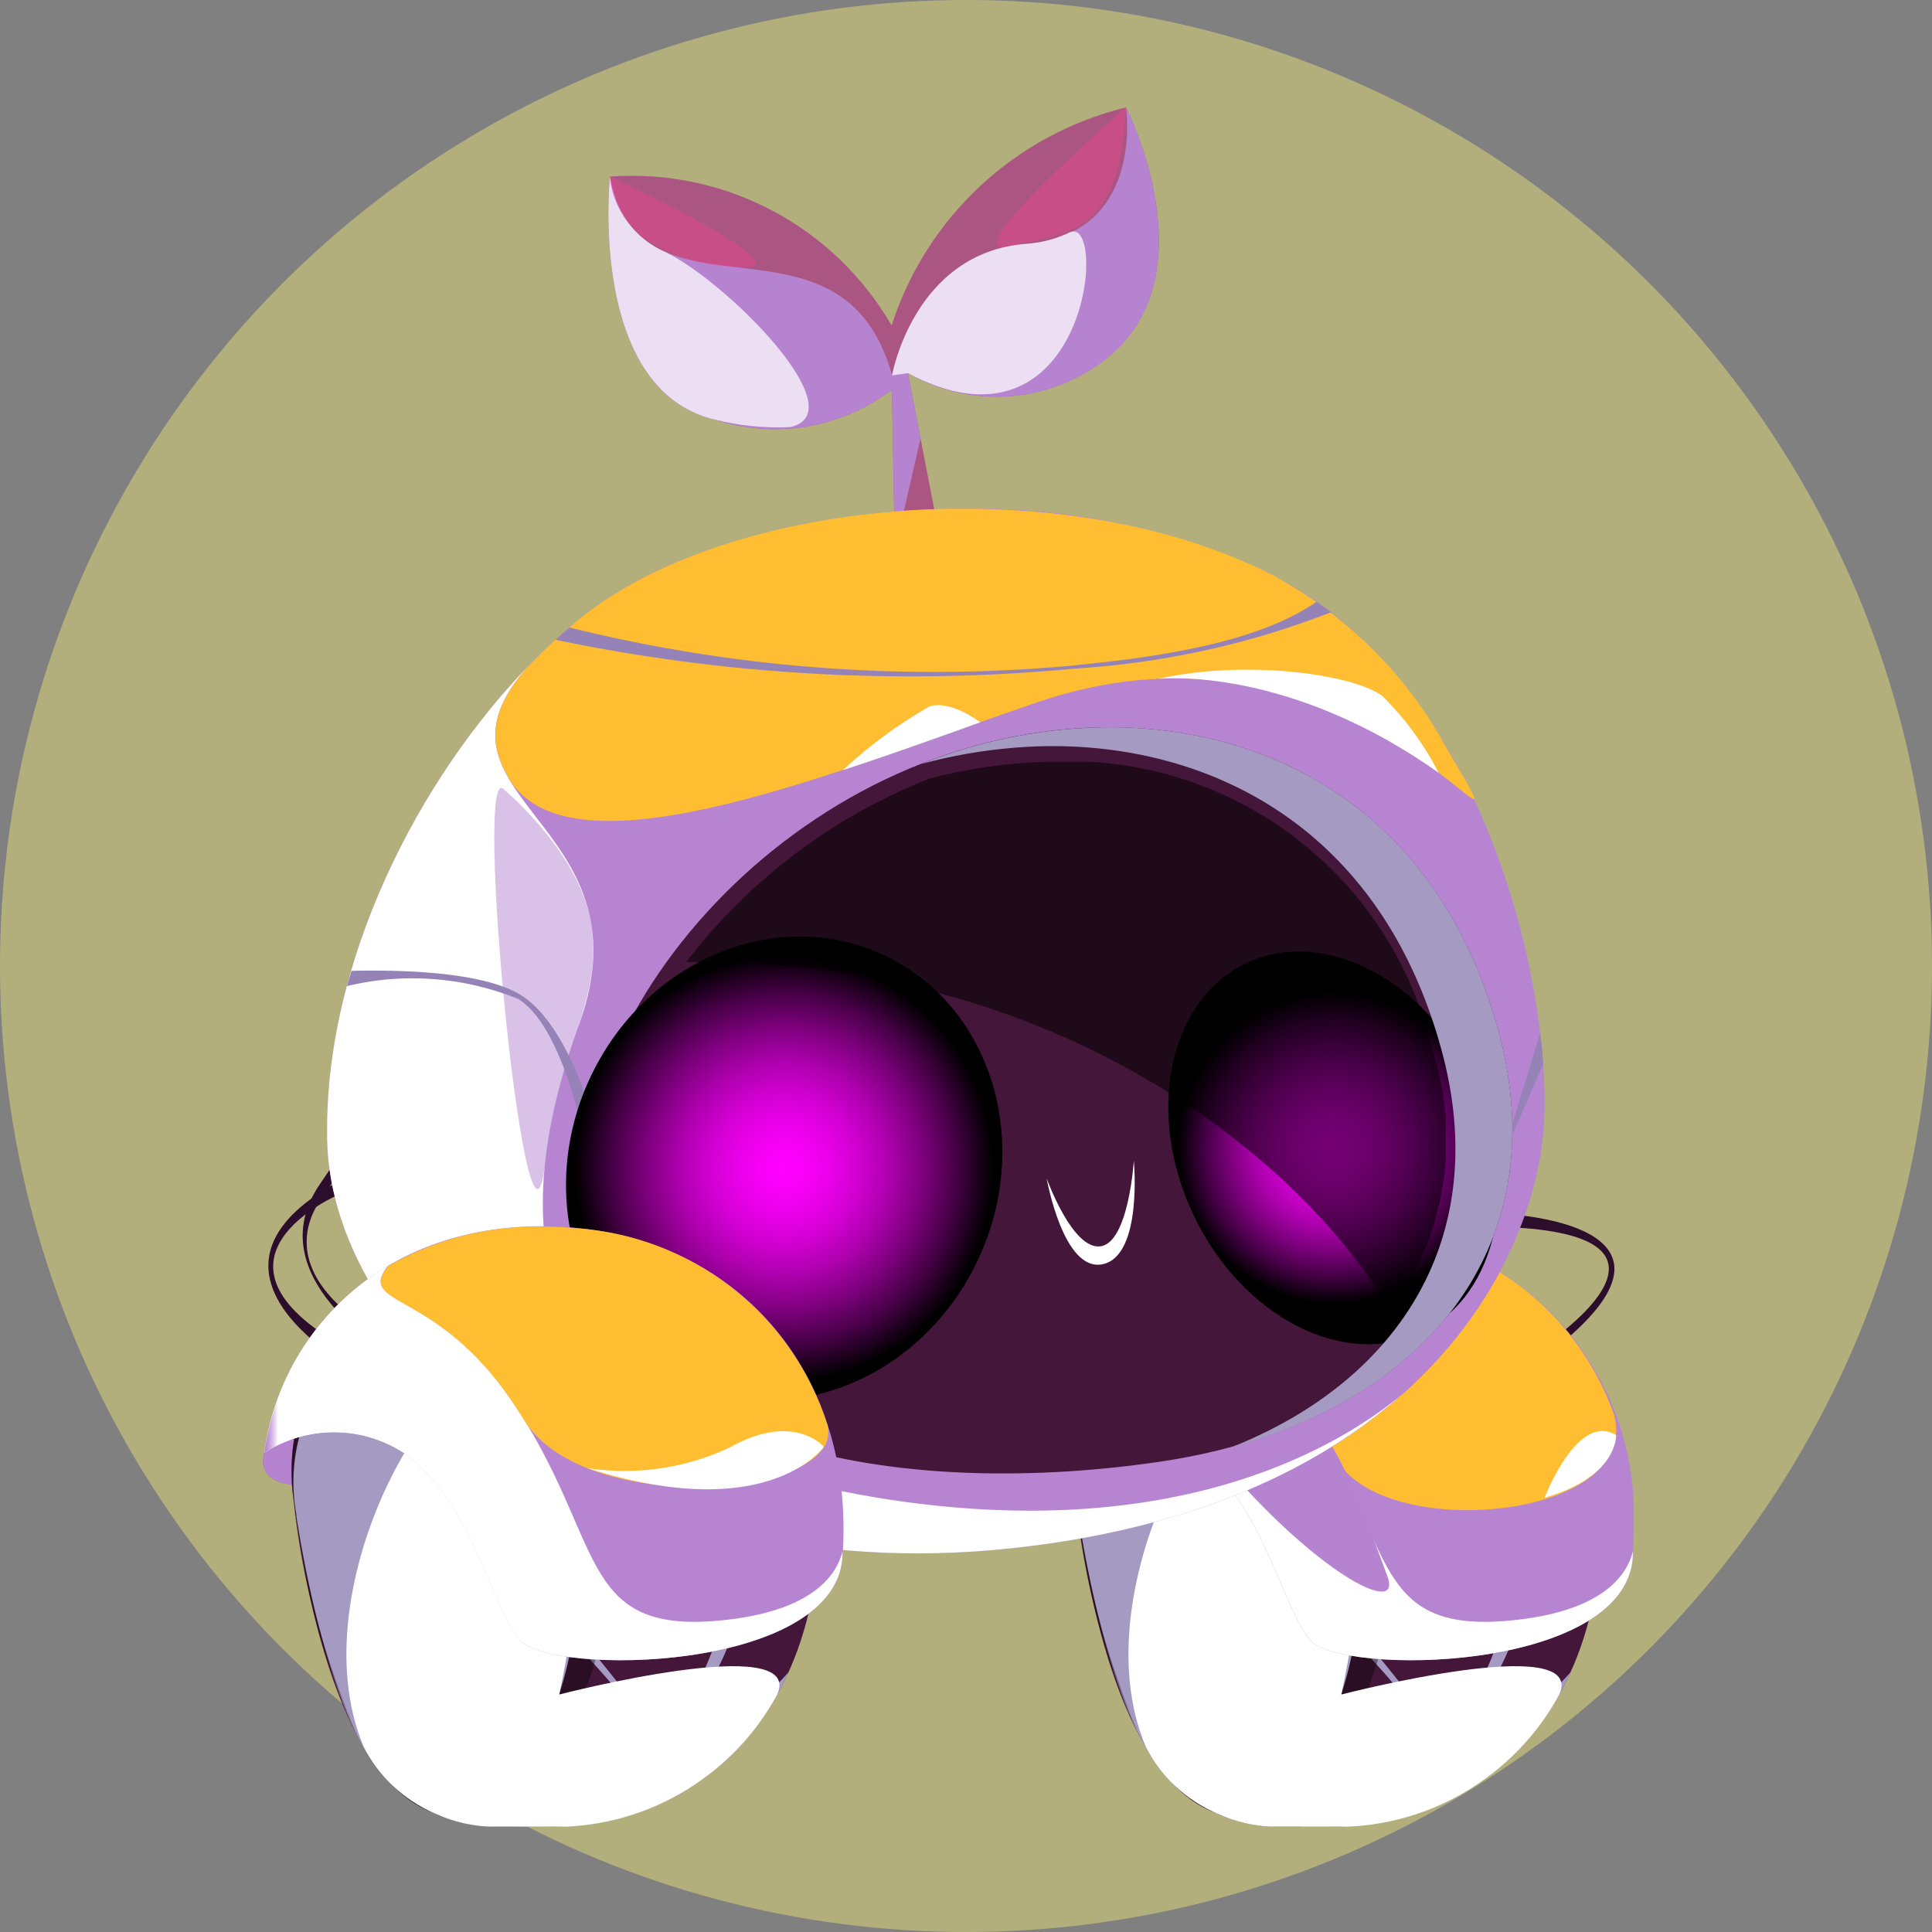 <svg xmlns="http://www.w3.org/2000/svg" xmlns:xlink="http://www.w3.org/1999/xlink" width="55" height="55" viewBox="0 0 55 55">
  <rect x="0" y="0" width="55" height="55" fill="#808080" stroke="none"/>
  <defs>
    <clipPath id="clip-path">
      <rect id="Rectangle_20318" data-name="Rectangle 20318" width="39.021" height="48.943" fill="none"/>
    </clipPath>
    <clipPath id="clip-path-2">
      <rect id="Rectangle_20262" data-name="Rectangle 20262" width="39.022" height="48.943" fill="none"/>
    </clipPath>
    <clipPath id="clip-path-3">
      <rect id="Rectangle_20256" data-name="Rectangle 20256" width="14.89" height="16.002" fill="none"/>
    </clipPath>
    <clipPath id="clip-path-4">
      <rect id="Rectangle_20257" data-name="Rectangle 20257" width="6.081" height="10.918" fill="none"/>
    </clipPath>
    <clipPath id="clip-path-5">
      <rect id="Rectangle_20259" data-name="Rectangle 20259" width="14.713" height="15.685" fill="none"/>
    </clipPath>
    <clipPath id="clip-path-6">
      <path id="Path_130561" data-name="Path 130561" d="M54.256,80.551a4.586,4.586,0,0,1,.49-.86,6.712,6.712,0,0,1,2.423-2.018,2.454,2.454,0,0,1,.705-.1,9.883,9.883,0,0,1,6.108-.243c3.921,1.084,4.744,4.192,4.505,5.466-.327,1.744-3.931,1.56-6.978-1.948-.126-.145-.249-.281-.371-.412a16.1,16.1,0,0,1,1.536,6.105c.067,3.34-3.062,6.358-4.551,6.088a1.685,1.685,0,0,1-.245-.114,3.209,3.209,0,0,1-1.309-.92,2.065,2.065,0,0,0,.567.418c3.173,1.5,5.213-3.093,4.826-8.017a8.041,8.041,0,0,0-1.484-4.228,8.119,8.119,0,0,0-1.708-1.276,3.229,3.229,0,0,0-3.023.739,4.968,4.968,0,0,0-1.389,1.663,5.077,5.077,0,0,0-.417,3.143A24.542,24.542,0,0,0,55.63,90.2a21.294,21.294,0,0,1-1.77-6.635,5.713,5.713,0,0,1,.4-3.014" transform="translate(-53.811 -76.962)" fill="none"/>
    </clipPath>
    <linearGradient id="linear-gradient" x1="-1.534" y1="0.964" x2="-1.506" y2="0.964" gradientUnits="objectBoundingBox">
      <stop offset="0"/>
      <stop offset="0.2"/>
      <stop offset="0.279" stop-color="#2e101f"/>
      <stop offset="0.403" stop-color="#71294b"/>
      <stop offset="0.506" stop-color="#a23a6c"/>
      <stop offset="0.585" stop-color="#c04580"/>
      <stop offset="0.629" stop-color="#cc4a88"/>
      <stop offset="0.692" stop-color="#af3f74"/>
      <stop offset="0.828" stop-color="#642443"/>
      <stop offset="1"/>
    </linearGradient>
    <clipPath id="clip-path-7">
      <rect id="Rectangle_20261" data-name="Rectangle 20261" width="12.329" height="12.959" fill="none"/>
    </clipPath>
    <clipPath id="clip-path-8">
      <path id="Path_130562" data-name="Path 130562" d="M62.148,84.047c1.835,1.2,2.484,3.746,1.358,9.059,0,0,7-1.813,6.206,0a7.2,7.2,0,0,1-6.554,3.766h-1.47a4.1,4.1,0,0,1-1.735-.384,4.062,4.062,0,0,1-2.021-1.909C56.013,90,60.269,82.822,62.148,84.047" transform="translate(-57.446 -83.908)" fill="none"/>
    </clipPath>
    <linearGradient id="linear-gradient-2" x1="-1.009" y1="0.849" x2="-0.988" y2="0.849" gradientUnits="objectBoundingBox">
      <stop offset="0" stop-color="#a59ac2"/>
      <stop offset="0.992" stop-color="#fff"/>
      <stop offset="1" stop-color="#fff"/>
    </linearGradient>
    <clipPath id="clip-path-9">
      <path id="Path_130564" data-name="Path 130564" d="M52.538,80.735a3.645,3.645,0,0,1,3.99.01c1.934,1.4,2.432,4.247,3.271,5.3s8.951.942,9.2-2.323q.03-.39.031-.771v-.107a8.2,8.2,0,0,0-7.7-8.517q-.465-.039-.912-.039c-4.357,0-7.327,2.751-7.883,6.444" transform="translate(-52.538 -74.291)" fill="none"/>
    </clipPath>
    <linearGradient id="linear-gradient-3" x1="-0.985" y1="1.014" x2="-0.965" y2="1.014" gradientUnits="objectBoundingBox">
      <stop offset="0" stop-color="#ffe9bd"/>
      <stop offset="0.008" stop-color="#ffe9bd"/>
      <stop offset="1" stop-color="#b684d1"/>
    </linearGradient>
    <clipPath id="clip-path-11">
      <rect id="Rectangle_20265" data-name="Rectangle 20265" width="16.466" height="11.222" fill="none"/>
    </clipPath>
    <clipPath id="clip-path-12">
      <path id="Path_130565" data-name="Path 130565" d="M52.538,82.238a3.644,3.644,0,0,1,3.99.01c1.935,1.4,2.432,4.246,3.271,5.3s8.951.942,9.2-2.323c0-.066,0-.128.006-.193-.174.71-.889,1.735-3.51,1.98-4.106.383-3.23-2.363-5.934-6.3-2.177-3.167-4.4-2.633-3.5-3.8a7.335,7.335,0,0,0-3.522,5.315" transform="translate(-52.538 -76.923)" fill="none"/>
    </clipPath>
    <linearGradient id="linear-gradient-4" x1="-1.046" y1="1.008" x2="-1.024" y2="1.008" gradientUnits="objectBoundingBox">
      <stop offset="0" stop-color="#b683d1"/>
      <stop offset="0.153" stop-color="#b988d2"/>
      <stop offset="0.341" stop-color="#c197d8"/>
      <stop offset="0.546" stop-color="#d0b0e1"/>
      <stop offset="0.765" stop-color="#e5d2ee"/>
      <stop offset="0.992" stop-color="#fff"/>
      <stop offset="1" stop-color="#fff"/>
    </linearGradient>
    <clipPath id="clip-path-13">
      <rect id="Rectangle_20267" data-name="Rectangle 20267" width="8.138" height="6.778" fill="none"/>
    </clipPath>
    <clipPath id="clip-path-14">
      <path id="Path_130566" data-name="Path 130566" d="M78.942,81.411a7.92,7.92,0,0,0-3.267-4.094,12.856,12.856,0,0,1-3.215,3.851l-.021.018c-.151.122-.3.243-.464.363l-.027.02c-.16.119-.324.237-.493.353-.2.138-.4.264-.6.389.059.108.115.215.169.32,1.326,2.4,8.67,1.746,7.914-1.219" transform="translate(-70.859 -77.317)" fill="none"/>
    </clipPath>
    <linearGradient id="linear-gradient-5" x1="-3.438" y1="2.043" x2="-3.389" y2="2.043" gradientUnits="objectBoundingBox">
      <stop offset="0"/>
      <stop offset="0.01" stop-color="#020100"/>
      <stop offset="0.507" stop-color="#88651a"/>
      <stop offset="0.847" stop-color="#dda42b"/>
      <stop offset="1" stop-color="#ffbd32"/>
    </linearGradient>
    <clipPath id="clip-path-15">
      <rect id="Rectangle_20269" data-name="Rectangle 20269" width="4.039" height="5.343" fill="none"/>
    </clipPath>
    <clipPath id="clip-path-16">
      <path id="Path_130567" data-name="Path 130567" d="M65.335,88.525c2.39,2.571,4.406,3.536,3.983,2.434s-1.5-4.453-2.685-4.854-1.3,2.42-1.3,2.42" transform="translate(-65.335 -86.066)" fill="none"/>
    </clipPath>
    <linearGradient id="linear-gradient-6" x1="-6.359" y1="1.948" x2="-6.262" y2="1.948" gradientUnits="objectBoundingBox">
      <stop offset="0" stop-color="#fff"/>
      <stop offset="0.008" stop-color="#fff"/>
      <stop offset="0.235" stop-color="#e5d2ee"/>
      <stop offset="0.454" stop-color="#d0b0e1"/>
      <stop offset="0.659" stop-color="#c197d8"/>
      <stop offset="0.847" stop-color="#b988d2"/>
      <stop offset="1" stop-color="#b683d1"/>
    </linearGradient>
    <clipPath id="clip-path-17">
      <rect id="Rectangle_20270" data-name="Rectangle 20270" width="3.296" height="2.445" fill="none"/>
    </clipPath>
    <clipPath id="clip-path-18">
      <path id="Path_130570" data-name="Path 130570" d="M37.659,0a9.337,9.337,0,0,0-6.673,6.208A8.537,8.537,0,0,0,22.968,1.97s-.642,6.055,2.979,6.918a5.509,5.509,0,0,0,5.047-.851l.085,4.57,1.461.591-1.09-5.633A5.059,5.059,0,0,0,37.2,7.07C40.043,4.662,37.659,0,37.659,0Z" transform="translate(-22.924)" fill="none"/>
    </clipPath>
    <linearGradient id="linear-gradient-7" x1="-0.665" y1="2.687" x2="-0.637" y2="2.687" gradientUnits="objectBoundingBox">
      <stop offset="0" stop-color="#995682"/>
      <stop offset="0.18" stop-color="#995682"/>
      <stop offset="0.429" stop-color="#a55682"/>
      <stop offset="0.662" stop-color="#ab5682"/>
      <stop offset="1" stop-color="#ab5682"/>
    </linearGradient>
    <clipPath id="clip-path-20">
      <rect id="Rectangle_20274" data-name="Rectangle 20274" width="15.672" height="12.606" fill="none"/>
    </clipPath>
    <clipPath id="clip-path-21">
      <path id="Path_130571" data-name="Path 130571" d="M25.947,8.888c-3.622-.863-2.98-6.918-2.98-6.918C23.844,6.5,29.571,2.5,31,7.628c0,0,.617-3.493,3.812-3.743C38.21,3.62,37.658,0,37.658,0s2.385,4.662-.454,7.07a5.059,5.059,0,0,1-5.754.495l.359,1.854-.729,3.187-.085-4.57a5.509,5.509,0,0,1-5.047.851" transform="translate(-22.923)" fill="none"/>
    </clipPath>
    <linearGradient id="linear-gradient-8" x1="-0.711" y1="2.712" x2="-0.682" y2="2.712" gradientUnits="objectBoundingBox">
      <stop offset="0" stop-color="#fff"/>
      <stop offset="0.18" stop-color="#fff"/>
      <stop offset="0.348" stop-color="#e5d2ee"/>
      <stop offset="0.51" stop-color="#d0b0e1"/>
      <stop offset="0.663" stop-color="#c197d8"/>
      <stop offset="0.802" stop-color="#b988d2"/>
      <stop offset="0.916" stop-color="#b683d1"/>
      <stop offset="1" stop-color="#b683d1"/>
    </linearGradient>
    <clipPath id="clip-path-22">
      <rect id="Rectangle_20276" data-name="Rectangle 20276" width="5.7" height="7.141" fill="none"/>
    </clipPath>
    <clipPath id="clip-path-23">
      <path id="Path_130572" data-name="Path 130572" d="M25.947,11.512c-3.622-.863-2.98-6.918-2.98-6.918a2.647,2.647,0,0,0,1.6,2.158c1.78.885,5.422,4.564,3.526,4.974a7.509,7.509,0,0,1-2.144-.214" transform="translate(-22.923 -4.594)" fill="none"/>
    </clipPath>
    <linearGradient id="linear-gradient-9" x1="-1.101" y1="5.557" x2="-1.048" y2="5.557" gradientUnits="objectBoundingBox">
      <stop offset="0" stop-color="#b683d1"/>
      <stop offset="0.084" stop-color="#b683d1"/>
      <stop offset="0.224" stop-color="#b988d2"/>
      <stop offset="0.396" stop-color="#c197d8"/>
      <stop offset="0.584" stop-color="#d0b0e1"/>
      <stop offset="0.785" stop-color="#e5d2ee"/>
      <stop offset="0.992" stop-color="#fff"/>
      <stop offset="1" stop-color="#fff"/>
    </linearGradient>
    <clipPath id="clip-path-24">
      <rect id="Rectangle_20278" data-name="Rectangle 20278" width="5.533" height="4.638" fill="none"/>
    </clipPath>
    <clipPath id="clip-path-25">
      <path id="Path_130573" data-name="Path 130573" d="M45.557,8.588a3.406,3.406,0,0,0,1.271-.339c.984-.362.561,5.455-3.361,4.521l-.039-.011c-.09-.022-.184-.051-.277-.081-.051-.016-.1-.033-.148-.049a5.713,5.713,0,0,1-.8-.361l-.455.063s.617-3.493,3.812-3.743" transform="translate(-41.745 -8.232)" fill="none"/>
    </clipPath>
    <linearGradient id="linear-gradient-10" x1="-2.67" y1="6.782" x2="-2.605" y2="6.782" xlink:href="#linear-gradient-9"/>
    <clipPath id="clip-path-26">
      <rect id="Rectangle_20279" data-name="Rectangle 20279" width="4.153" height="2.594" fill="none"/>
    </clipPath>
    <clipPath id="clip-path-27">
      <rect id="Rectangle_20280" data-name="Rectangle 20280" width="3.682" height="3.977" fill="none"/>
    </clipPath>
    <clipPath id="clip-path-28">
      <path id="Path_130576" data-name="Path 130576" d="M11.51,29.72C7.844,32.626,4.137,38.7,4.254,44.611s7.93,12.866,19.482,11.625,15-8.231,15.165-12.227S37.149,31.636,31.236,28.57a19.631,19.631,0,0,0-8.862-1.926c-4.207,0-8.364,1.094-10.865,3.076" transform="translate(-4.252 -26.644)" fill="none"/>
    </clipPath>
    <linearGradient id="linear-gradient-11" x1="0.088" y1="0.975" x2="0.097" y2="0.975" xlink:href="#linear-gradient-3"/>
    <clipPath id="clip-path-30">
      <rect id="Rectangle_20284" data-name="Rectangle 20284" width="30.613" height="25.294" fill="none"/>
    </clipPath>
    <clipPath id="clip-path-31">
      <path id="Path_130577" data-name="Path 130577" d="M23.736,62.154c5.214-.56,8.773-2.292,11.128-4.391-1.612,1.352-6.175,4.266-14.534,3.017-10.736-1.6-11.008-7.733-8.9-13.552,2.1-5.794-4.857-6.44-1.418-10.223-3.111,3.2-5.86,8.42-5.759,13.524.118,5.913,7.93,12.866,19.482,11.625" transform="translate(-4.252 -37.005)" fill="none"/>
    </clipPath>
    <linearGradient id="linear-gradient-12" x1="0.077" y1="0.992" x2="0.088" y2="0.992" xlink:href="#linear-gradient-4"/>
    <clipPath id="clip-path-32">
      <rect id="Rectangle_20286" data-name="Rectangle 20286" width="0.055" height="0.06" fill="none"/>
    </clipPath>
    <clipPath id="clip-path-33">
      <path id="Path_130578" data-name="Path 130578" d="M15.956,38.825c-.018.021-.036.039-.054.06.018-.021.036-.039.054-.06" transform="translate(-15.902 -38.825)" fill="none"/>
    </clipPath>
    <linearGradient id="linear-gradient-13" x1="-125.214" y1="534.05" x2="-117.34" y2="534.05" gradientUnits="objectBoundingBox">
      <stop offset="0"/>
      <stop offset="0.055" stop-color="#080601"/>
      <stop offset="0.142" stop-color="#1f1706"/>
      <stop offset="0.25" stop-color="#45330d"/>
      <stop offset="0.376" stop-color="#795a17"/>
      <stop offset="0.514" stop-color="#bb8b24"/>
      <stop offset="0.641" stop-color="#ffbd32"/>
      <stop offset="1" stop-color="#ffbd32"/>
    </linearGradient>
    <clipPath id="clip-path-34">
      <rect id="Rectangle_20288" data-name="Rectangle 20288" width="0.739" height="0.912" fill="none"/>
    </clipPath>
    <clipPath id="clip-path-35">
      <path id="Path_130579" data-name="Path 130579" d="M14.18,39.878q.362-.473.738-.912-.376.437-.739.91h0" transform="translate(-14.179 -38.966)" fill="none"/>
    </clipPath>
    <linearGradient id="linear-gradient-14" x1="-8.229" y1="35.353" x2="-7.649" y2="35.353" xlink:href="#linear-gradient-13"/>
    <clipPath id="clip-path-36">
      <rect id="Rectangle_20290" data-name="Rectangle 20290" width="27.864" height="8.888" fill="none"/>
    </clipPath>
    <clipPath id="clip-path-37">
      <path id="Path_130580" data-name="Path 130580" d="M42.286,33.081a12.227,12.227,0,0,0-4.67-4.511C31.7,25.5,22.262,26.252,17.889,29.72a15.453,15.453,0,0,0-1.5,1.373c-1.268,1.4-1.115,2.366-.527,3.325,1.919,2.844,9.6-.439,15.022-2.276,9.581-3.243,14.7,6.685,11.4.939" transform="translate(-15.42 -26.644)" fill="none"/>
    </clipPath>
    <linearGradient id="linear-gradient-15" x1="-0.207" y1="2.9" x2="-0.193" y2="2.9" xlink:href="#linear-gradient-13"/>
    <clipPath id="clip-path-38">
      <rect id="Rectangle_20292" data-name="Rectangle 20292" width="0.704" height="0.773" fill="none"/>
    </clipPath>
    <clipPath id="clip-path-39">
      <path id="Path_130581" data-name="Path 130581" d="M16.029,37.8c.232-.268.466-.528.7-.773-.237.246-.472.5-.7.773" transform="translate(-16.029 -37.023)" fill="none"/>
    </clipPath>
    <linearGradient id="linear-gradient-16" x1="-9.768" y1="42.788" x2="-9.158" y2="42.788" xlink:href="#linear-gradient-13"/>
    <clipPath id="clip-path-40">
      <rect id="Rectangle_20294" data-name="Rectangle 20294" width="2.817" height="11.421" fill="none"/>
    </clipPath>
    <clipPath id="clip-path-41">
      <path id="Path_130582" data-name="Path 130582" d="M15.64,45.233c-.932-1.095.62,14.549,1.14,10.778s1.572-4.654,1.356-6.767-2.5-4.011-2.5-4.011" transform="translate(-15.348 -45.178)" fill="none"/>
    </clipPath>
    <linearGradient id="linear-gradient-17" x1="-1.631" y1="1.957" x2="-1.513" y2="1.957" gradientUnits="objectBoundingBox">
      <stop offset="0" stop-color="#fff"/>
      <stop offset="0.008" stop-color="#fff"/>
      <stop offset="0.197" stop-color="#f4ecf8"/>
      <stop offset="0.577" stop-color="#d8bee6"/>
      <stop offset="1" stop-color="#b683d1"/>
    </linearGradient>
    <clipPath id="clip-path-42">
      <rect id="Rectangle_20295" data-name="Rectangle 20295" width="22.081" height="2.123" fill="none"/>
    </clipPath>
    <clipPath id="clip-path-43">
      <rect id="Rectangle_20296" data-name="Rectangle 20296" width="34.054" height="5.267" fill="none"/>
    </clipPath>
    <clipPath id="clip-path-44">
      <rect id="Rectangle_20297" data-name="Rectangle 20297" width="12.421" height="13.205" fill="none"/>
    </clipPath>
    <clipPath id="clip-path-45">
      <path id="Path_130592" data-name="Path 130592" d="M21.013,58.635c-1.78,3.244-.847,7.223,2.085,8.885s6.751.381,8.531-2.864.847-7.223-2.084-8.886-6.751-.38-8.531,2.864" transform="translate(-20.11 -55.043)" fill="none"/>
    </clipPath>
    <radialGradient id="radial-gradient" cx="0.5" cy="0.5" r="0.223" gradientUnits="objectBoundingBox">
      <stop offset="0" stop-color="#f0f"/>
      <stop offset="0.098" stop-color="#f900f9"/>
      <stop offset="0.222" stop-color="#e900e9"/>
      <stop offset="0.36" stop-color="#d000d0"/>
      <stop offset="0.508" stop-color="#ac00ac"/>
      <stop offset="0.663" stop-color="#7d007d"/>
      <stop offset="0.826" stop-color="#450045"/>
      <stop offset="0.99" stop-color="#040004"/>
      <stop offset="1"/>
    </radialGradient>
    <clipPath id="clip-path-46">
      <rect id="Rectangle_20298" data-name="Rectangle 20298" width="9.403" height="11.179" fill="none"/>
    </clipPath>
    <clipPath id="clip-path-47">
      <path id="Path_130594" data-name="Path 130594" d="M60.7,63.3c1.279,2.944,4.148,4.582,6.407,3.657s3.053-4.061,1.774-7.005-4.147-4.582-6.406-3.658S59.419,60.356,60.7,63.3" transform="translate(-60.087 -56.037)" fill="none"/>
    </clipPath>
    <radialGradient id="radial-gradient-2" cx="0.5" cy="0.5" r="0.221" xlink:href="#radial-gradient"/>
    <clipPath id="clip-path-48">
      <rect id="Rectangle_20299" data-name="Rectangle 20299" width="16.836" height="20.487" fill="none"/>
    </clipPath>
    <clipPath id="clip-path-49">
      <rect id="Rectangle_20300" data-name="Rectangle 20300" width="21.622" height="15.618" fill="none"/>
    </clipPath>
    <clipPath id="clip-path-50">
      <path id="Path_130597" data-name="Path 130597" d="M48.141,59.059a8.225,8.225,0,0,0,1.193-7.408,10.624,10.624,0,0,0-10.977-8.207A14.328,14.328,0,0,0,35,43.926a16.2,16.2,0,0,0-6.911,5.217c11.333-.088,17.944,6.281,20.05,9.916" transform="translate(-28.091 -43.442)" fill="none"/>
    </clipPath>
    <linearGradient id="linear-gradient-18" x1="-0.111" y1="1.097" x2="-0.099" y2="1.097" gradientUnits="objectBoundingBox">
      <stop offset="0" stop-color="#ce6fd8"/>
      <stop offset="0.288" stop-color="#8b4a91"/>
      <stop offset="0.633" stop-color="#402243"/>
      <stop offset="0.879" stop-color="#110912"/>
      <stop offset="1"/>
    </linearGradient>
    <clipPath id="clip-path-51">
      <rect id="Rectangle_20302" data-name="Rectangle 20302" width="5.777" height="3.921" fill="none"/>
    </clipPath>
    <clipPath id="clip-path-52">
      <path id="Path_130598" data-name="Path 130598" d="M6.932,73.11c-.657-4.489,2.52-4.106,5.147-1.15s-5.147,1.15-5.147,1.15" transform="translate(-6.844 -69.735)" fill="none"/>
    </clipPath>
    <linearGradient id="linear-gradient-19" x1="-0.281" y1="3.192" x2="-0.23" y2="3.192" gradientUnits="objectBoundingBox">
      <stop offset="0" stop-color="#b683d1"/>
      <stop offset="0.423" stop-color="#d8bee6"/>
      <stop offset="0.803" stop-color="#f4ecf8"/>
      <stop offset="0.992" stop-color="#fff"/>
      <stop offset="1" stop-color="#fff"/>
    </linearGradient>
    <clipPath id="clip-path-56">
      <path id="Path_130602" data-name="Path 130602" d="M2.341,80.551a4.634,4.634,0,0,1,.49-.86,6.713,6.713,0,0,1,2.423-2.018,2.451,2.451,0,0,1,.7-.1,9.884,9.884,0,0,1,6.108-.243c3.921,1.084,4.744,4.192,4.5,5.466-.327,1.744-3.931,1.56-6.977-1.948-.127-.145-.25-.281-.371-.412a16.088,16.088,0,0,1,1.536,6.105c.067,3.34-3.061,6.358-4.551,6.088a1.658,1.658,0,0,1-.244-.114,3.21,3.21,0,0,1-1.309-.92,2.065,2.065,0,0,0,.567.418c3.173,1.5,5.213-3.093,4.826-8.017a8.041,8.041,0,0,0-1.484-4.228,8.108,8.108,0,0,0-1.708-1.276,3.229,3.229,0,0,0-3.023.739,4.968,4.968,0,0,0-1.389,1.663,5.077,5.077,0,0,0-.417,3.143A24.526,24.526,0,0,0,3.715,90.2a21.3,21.3,0,0,1-1.771-6.635,5.713,5.713,0,0,1,.4-3.014" transform="translate(-1.896 -76.962)" fill="none"/>
    </clipPath>
    <linearGradient id="linear-gradient-20" x1="-0.049" y1="0.964" x2="-0.021" y2="0.964" xlink:href="#linear-gradient"/>
    <clipPath id="clip-path-58">
      <path id="Path_130603" data-name="Path 130603" d="M10.233,84.047c1.835,1.2,2.484,3.746,1.357,9.059,0,0,7-1.813,6.207,0a7.2,7.2,0,0,1-6.554,3.766H9.773a4.1,4.1,0,0,1-1.735-.384,4.061,4.061,0,0,1-2.021-1.909C4.1,90,8.354,82.822,10.233,84.047" transform="translate(-5.531 -83.908)" fill="none"/>
    </clipPath>
    <linearGradient id="linear-gradient-21" x1="0.094" y1="0.849" x2="0.116" y2="0.849" xlink:href="#linear-gradient-2"/>
    <clipPath id="clip-path-59">
      <path id="Path_130605" data-name="Path 130605" d="M.072,80.735a3.644,3.644,0,0,1,3.99.01c1.935,1.4,2.432,4.247,3.272,5.3s8.951.942,9.2-2.323c.386-5.111-2.814-8.985-7.665-9.4q-.464-.039-.911-.039C3.6,74.291.628,77.042.072,80.735" transform="translate(-0.072 -74.291)" fill="none"/>
    </clipPath>
    <linearGradient id="linear-gradient-22" x1="0.097" y1="1.008" x2="0.117" y2="1.008" xlink:href="#linear-gradient-3"/>
    <clipPath id="clip-path-62">
      <path id="Path_130606" data-name="Path 130606" d="M.072,82.238a3.644,3.644,0,0,1,3.99.01c1.935,1.4,2.432,4.246,3.271,5.3s8.951.942,9.2-2.323c0-.066,0-.128.006-.193-.175.71-.889,1.735-3.51,1.98-4.106.383-3.23-2.363-5.934-6.3-2.177-3.167-4.4-2.633-3.5-3.8A7.335,7.335,0,0,0,.072,82.238" transform="translate(-0.072 -76.923)" fill="none"/>
    </clipPath>
    <linearGradient id="linear-gradient-23" x1="0.085" y1="1.008" x2="0.106" y2="1.008" xlink:href="#linear-gradient-4"/>
    <clipPath id="clip-path-63">
      <rect id="Rectangle_20314" data-name="Rectangle 20314" width="12.74" height="7.406" fill="none"/>
    </clipPath>
    <clipPath id="clip-path-64">
      <path id="Path_130607" data-name="Path 130607" d="M13.284,74.333c-.283-.024-.56-.034-.833-.036a8.512,8.512,0,0,0-4.439,1.126c-.9,1.163,1.322.629,3.5,3.8.119.173.229.343.335.511,1.165,2.019,5.145,2.33,7.3,1.644.949-.3,1.537-.8,1.378-1.429a8.063,8.063,0,0,0-7.236-5.611" transform="translate(-7.806 -74.296)" fill="none"/>
    </clipPath>
    <linearGradient id="linear-gradient-24" x1="-0.195" y1="2.198" x2="-0.164" y2="2.198" xlink:href="#linear-gradient-5"/>
    <clipPath id="clip-path-65">
      <rect id="Rectangle_20316" data-name="Rectangle 20316" width="7.593" height="9.312" fill="none"/>
    </clipPath>
    <clipPath id="clip-path-66">
      <path id="Path_130608" data-name="Path 130608" d="M5.336,81.306c-2.112-2.011-3.564-1.078-4.111-.312A7.617,7.617,0,0,0,.072,84.05a3.644,3.644,0,0,1,3.99.01c1.935,1.4,2.432,4.246,3.271,5.3.739.641.31-5.859-2-8.058" transform="translate(-0.072 -80.096)" fill="none"/>
    </clipPath>
    <linearGradient id="linear-gradient-25" x1="-0.004" y1="1.437" x2="0.05" y2="1.437" xlink:href="#linear-gradient-4"/>
  </defs>
  <g id="Group_56443" data-name="Group 56443" transform="translate(-656 -18203)">
    <circle id="Ellipse_2409" data-name="Ellipse 2409" cx="27.5" cy="27.5" r="27.5" transform="translate(656 18203)" fill="#fff579" opacity="0.4"/>
    <g id="Group_55767" data-name="Group 55767" transform="translate(663.489 18206.057)">
      <g id="Group_55766" data-name="Group 55766" clip-path="url(#clip-path)">
        <g id="Group_55620" data-name="Group 55620">
          <g id="Group_55619" data-name="Group 55619" clip-path="url(#clip-path-2)">
            <path id="Path_130555" data-name="Path 130555" d="M78.818,73.456s6.036.238,1.379,3.891-.325-.087-.325-.087,4.973-3.213-1.049-3.433-.005-.371-.005-.371" transform="translate(-43.491 -41.954)" fill="#2c0d2b"/>
            <path id="Path_130556" data-name="Path 130556" d="M5.051,74.818S1.343,72.674,3.1,70.054s.221.2.221.2S1.247,72.284,4.94,74.4s.11.415.11.415" transform="translate(-1.5 -39.375)" fill="#2c0d2b"/>
            <path id="Path_130557" data-name="Path 130557" d="M2.791,75.362s-5.023-2.659-.655-5.218.262.232.262.232-4.576,1.907.437,4.538-.043.448-.043.448" transform="translate(-0.2 -39.446)" fill="#2c0d2b"/>
            <path id="Path_130558" data-name="Path 130558" d="M68.745,85.323c-.319,3.833-2.9,7.477-7.663,7.477h-1.47a4.1,4.1,0,0,1-1.735-.384c-2.771-.961-3.738-6.609-4.017-8.951a5.713,5.713,0,0,1,.4-3.014,4.634,4.634,0,0,1,.49-.86,6.787,6.787,0,0,1,4.346-2.647,13.188,13.188,0,0,1,6.265.5c2.386.955,3.5,3.493,3.414,7.38,0,.169-.012.335-.026.5" transform="translate(-30.734 -43.857)" fill="#441639"/>
            <g id="Group_55605" data-name="Group 55605" transform="translate(23.127 32.941)" style="mix-blend-mode: multiply;isolation: isolate">
              <g id="Group_55604" data-name="Group 55604">
                <g id="Group_55603" data-name="Group 55603" clip-path="url(#clip-path-3)">
                  <path id="Path_130559" data-name="Path 130559" d="M54.008,83.952c.344,2.182,1.324,7.11,3.195,7.976,2.36,1.117,4.1-1.155,4.669-4.395a22.784,22.784,0,0,1,2.4,2.878,8.9,8.9,0,0,1-3.961,2.4h.84c.043,0,.083-.006.125-.006a14.332,14.332,0,0,0,3.078-2.284,11.062,11.062,0,0,0,3-.9,8.131,8.131,0,0,0,.672-1.206,5.557,5.557,0,0,1-3.436,1.865,7.981,7.981,0,0,0,2.256-4.812,6.429,6.429,0,0,0,1.978-1.884q-.027-.526-.088-1.01a4.8,4.8,0,0,1-1.874,2.654,8.339,8.339,0,0,0-.32-2.747,6.356,6.356,0,0,0,1.437-2.612,5.661,5.661,0,0,0-.372-.651,5.08,5.08,0,0,1-1.133,3.031A10.991,10.991,0,0,0,62.6,76.86c-.241-.021-.488-.039-.741-.048a8.138,8.138,0,0,1,4.149,5.347c-1.233-.822-5.692-3.715-7.4-3.815a3.323,3.323,0,0,0-2.792.8,4.963,4.963,0,0,0-1.389,1.663,5.077,5.077,0,0,0-.417,3.143m12.35,1.212a42.55,42.55,0,0,0-4.992-4.055,5.8,5.8,0,0,0-1.248-1.9,34.233,34.233,0,0,1,5.933,3.125,9.967,9.967,0,0,1,.307,2.835m-4.434,2.048a14.721,14.721,0,0,0,.1-3.3,9.344,9.344,0,0,0-.451-2.239,31.338,31.338,0,0,1,4.775,3.649A8.073,8.073,0,0,1,64.374,90.3c-.077-.106-1.146-1.573-2.45-3.087" transform="translate(-53.929 -76.812)" fill="#a59ac2"/>
                </g>
              </g>
            </g>
            <g id="Group_55608" data-name="Group 55608" transform="translate(25.185 35.559)" style="mix-blend-mode: multiply;isolation: isolate">
              <g id="Group_55607" data-name="Group 55607">
                <g id="Group_55606" data-name="Group 55606" clip-path="url(#clip-path-4)">
                  <path id="Path_130560" data-name="Path 130560" d="M63.542,93.609a1.888,1.888,0,0,1-.779.223c-1.831.1-3.645-2.4-3.984-5.539-.333-3.09.91-5.474,2.712-5.374,1.12.063,2.2,1.074,2.921,2.543a9.453,9.453,0,0,1,.355,1.935,10.945,10.945,0,0,1-1.226,6.211" transform="translate(-58.726 -82.917)" fill="#a59ac2"/>
                </g>
              </g>
            </g>
            <g id="Group_55613" data-name="Group 55613" transform="translate(23.077 33.005)" opacity="0.38" style="mix-blend-mode: screen;isolation: isolate">
              <g id="Group_55612" data-name="Group 55612">
                <g id="Group_55611" data-name="Group 55611" clip-path="url(#clip-path-5)">
                  <g id="Group_55610" data-name="Group 55610" transform="translate(0 0)">
                    <g id="Group_55609" data-name="Group 55609" clip-path="url(#clip-path-6)">
                      <rect id="Rectangle_20258" data-name="Rectangle 20258" width="14.99" height="16.91" transform="translate(-0.076 -0.357)" fill="url(#linear-gradient)"/>
                    </g>
                  </g>
                </g>
              </g>
            </g>
            <g id="Group_55618" data-name="Group 55618" transform="translate(24.636 35.984)" style="mix-blend-mode: multiply;isolation: isolate">
              <g id="Group_55617" data-name="Group 55617">
                <g id="Group_55616" data-name="Group 55616" clip-path="url(#clip-path-7)">
                  <g id="Group_55615" data-name="Group 55615" transform="translate(0 0)">
                    <g id="Group_55614" data-name="Group 55614" clip-path="url(#clip-path-8)">
                      <rect id="Rectangle_20260" data-name="Rectangle 20260" width="20.181" height="20.181" transform="translate(-8.456 5.937) rotate(-45)" fill="url(#linear-gradient-2)"/>
                    </g>
                  </g>
                </g>
              </g>
            </g>
            <path id="Path_130563" data-name="Path 130563" d="M81.81,91a15.384,15.384,0,0,0-4.445-.241S80.583,92.78,81.81,91" transform="translate(-44.187 -51.791)" fill="#fff"/>
          </g>
        </g>
        <g id="Group_55622" data-name="Group 55622" transform="translate(22.531 31.86)">
          <g id="Group_55621" data-name="Group 55621" clip-path="url(#clip-path-9)">
            <rect id="Rectangle_20263" data-name="Rectangle 20263" width="20.721" height="20.721" transform="translate(-6.407 6.407) rotate(-45)" fill="url(#linear-gradient-3)"/>
          </g>
        </g>
        <g id="Group_55642" data-name="Group 55642">
          <g id="Group_55641" data-name="Group 55641" clip-path="url(#clip-path-2)">
            <g id="Group_55627" data-name="Group 55627" transform="translate(22.531 32.989)" style="mix-blend-mode: multiply;isolation: isolate">
              <g id="Group_55626" data-name="Group 55626">
                <g id="Group_55625" data-name="Group 55625" clip-path="url(#clip-path-11)">
                  <g id="Group_55624" data-name="Group 55624" transform="translate(0 0)">
                    <g id="Group_55623" data-name="Group 55623" clip-path="url(#clip-path-12)">
                      <rect id="Rectangle_20264" data-name="Rectangle 20264" width="19.905" height="19.905" transform="translate(-5.842 5.842) rotate(-45)" fill="url(#linear-gradient-4)"/>
                    </g>
                  </g>
                </g>
              </g>
            </g>
            <g id="Group_55632" data-name="Group 55632" transform="translate(30.388 33.157)" style="mix-blend-mode: screen;isolation: isolate">
              <g id="Group_55631" data-name="Group 55631">
                <g id="Group_55630" data-name="Group 55630" clip-path="url(#clip-path-13)">
                  <g id="Group_55629" data-name="Group 55629" transform="translate(0 0)">
                    <g id="Group_55628" data-name="Group 55628" clip-path="url(#clip-path-14)">
                      <rect id="Rectangle_20266" data-name="Rectangle 20266" width="8.839" height="7.716" fill="url(#linear-gradient-5)"/>
                    </g>
                  </g>
                </g>
              </g>
            </g>
            <g id="Group_55637" data-name="Group 55637" transform="translate(28.019 36.909)" style="mix-blend-mode: multiply;isolation: isolate">
              <g id="Group_55636" data-name="Group 55636">
                <g id="Group_55635" data-name="Group 55635" clip-path="url(#clip-path-15)">
                  <g id="Group_55634" data-name="Group 55634" transform="translate(0 0)">
                    <g id="Group_55633" data-name="Group 55633" clip-path="url(#clip-path-16)">
                      <rect id="Rectangle_20268" data-name="Rectangle 20268" width="4.406" height="6.357" transform="translate(0 -0.362)" fill="url(#linear-gradient-6)"/>
                    </g>
                  </g>
                </g>
              </g>
            </g>
            <path id="Path_130568" data-name="Path 130568" d="M.031,87.293c-.4,1.656,3.265.584,3.265.584l-.924-2.1-1.813.548Z" transform="translate(0 -48.99)" fill="#995682"/>
            <g id="Group_55640" data-name="Group 55640" transform="translate(0 36.784)" style="mix-blend-mode: multiply;isolation: isolate">
              <g id="Group_55639" data-name="Group 55639">
                <g id="Group_55638" data-name="Group 55638" clip-path="url(#clip-path-17)">
                  <path id="Path_130569" data-name="Path 130569" d="M.031,87.293c-.4,1.656,3.265.584,3.265.584l-.924-2.1-1.813.548Z" transform="translate(0 -85.774)" fill="#b683d1"/>
                </g>
              </g>
            </g>
          </g>
        </g>
        <g id="Group_55644" data-name="Group 55644" transform="translate(9.831)">
          <g id="Group_55643" data-name="Group 55643" clip-path="url(#clip-path-18)">
            <rect id="Rectangle_20272" data-name="Rectangle 20272" width="15.531" height="19.379" transform="translate(-2.414 12.943) rotate(-82.016)" fill="url(#linear-gradient-7)"/>
          </g>
        </g>
        <g id="Group_55667" data-name="Group 55667">
          <g id="Group_55666" data-name="Group 55666" clip-path="url(#clip-path-2)">
            <g id="Group_55649" data-name="Group 55649" transform="translate(9.831)" style="mix-blend-mode: multiply;isolation: isolate">
              <g id="Group_55648" data-name="Group 55648">
                <g id="Group_55647" data-name="Group 55647" clip-path="url(#clip-path-20)">
                  <g id="Group_55646" data-name="Group 55646" transform="translate(0)">
                    <g id="Group_55645" data-name="Group 55645" clip-path="url(#clip-path-21)">
                      <rect id="Rectangle_20273" data-name="Rectangle 20273" width="14.945" height="19.297" transform="translate(-2.332 12.363) rotate(-82.016)" fill="url(#linear-gradient-8)"/>
                    </g>
                  </g>
                </g>
              </g>
            </g>
            <g id="Group_55654" data-name="Group 55654" transform="translate(9.831 1.97)" opacity="0.74" style="mix-blend-mode: multiply;isolation: isolate">
              <g id="Group_55653" data-name="Group 55653">
                <g id="Group_55652" data-name="Group 55652" clip-path="url(#clip-path-22)">
                  <g id="Group_55651" data-name="Group 55651" transform="translate(0 0)">
                    <g id="Group_55650" data-name="Group 55650" clip-path="url(#clip-path-23)">
                      <rect id="Rectangle_20275" data-name="Rectangle 20275" width="8.16" height="8.582" transform="translate(-1.584 7.027) rotate(-82.016)" fill="url(#linear-gradient-9)"/>
                    </g>
                  </g>
                </g>
              </g>
            </g>
            <g id="Group_55659" data-name="Group 55659" transform="translate(17.902 3.53)" opacity="0.74" style="mix-blend-mode: multiply;isolation: isolate">
              <g id="Group_55658" data-name="Group 55658">
                <g id="Group_55657" data-name="Group 55657" clip-path="url(#clip-path-24)">
                  <g id="Group_55656" data-name="Group 55656" transform="translate(0 0)">
                    <g id="Group_55655" data-name="Group 55655" clip-path="url(#clip-path-25)">
                      <rect id="Rectangle_20277" data-name="Rectangle 20277" width="6.604" height="6.817" transform="translate(-0.8 5.359) rotate(-82.016)" fill="url(#linear-gradient-10)"/>
                    </g>
                  </g>
                </g>
              </g>
            </g>
            <g id="Group_55662" data-name="Group 55662" transform="translate(9.875 1.97)" opacity="0.35" style="mix-blend-mode: screen;isolation: isolate">
              <g id="Group_55661" data-name="Group 55661">
                <g id="Group_55660" data-name="Group 55660" clip-path="url(#clip-path-26)">
                  <path id="Path_130574" data-name="Path 130574" d="M26.689,7.183c2.19.131-3.662-2.589-3.662-2.589S23,6.963,26.689,7.183" transform="translate(-23.027 -4.594)" fill="#ff4093"/>
                </g>
              </g>
            </g>
            <g id="Group_55665" data-name="Group 55665" transform="translate(20.884)" opacity="0.35" style="mix-blend-mode: screen;isolation: isolate">
              <g id="Group_55664" data-name="Group 55664">
                <g id="Group_55663" data-name="Group 55663" clip-path="url(#clip-path-27)">
                  <path id="Path_130575" data-name="Path 130575" d="M52.379,0s-5.03,4.345-3.331,3.952C50.8,3.547,52.2,3.635,52.379,0" transform="translate(-48.697)" fill="#ff4093"/>
                </g>
              </g>
            </g>
          </g>
        </g>
        <g id="Group_55669" data-name="Group 55669" transform="translate(1.823 11.426)">
          <g id="Group_55668" data-name="Group 55668" clip-path="url(#clip-path-28)">
            <rect id="Rectangle_20282" data-name="Rectangle 20282" width="46.5" height="46.5" transform="translate(-15.531 15.416) rotate(-45)" fill="url(#linear-gradient-11)"/>
          </g>
        </g>
        <g id="Group_55746" data-name="Group 55746">
          <g id="Group_55745" data-name="Group 55745" clip-path="url(#clip-path-2)">
            <g id="Group_55674" data-name="Group 55674" transform="translate(1.823 15.87)" style="mix-blend-mode: multiply;isolation: isolate">
              <g id="Group_55673" data-name="Group 55673">
                <g id="Group_55672" data-name="Group 55672" clip-path="url(#clip-path-30)">
                  <g id="Group_55671" data-name="Group 55671" transform="translate(0 0)">
                    <g id="Group_55670" data-name="Group 55670" clip-path="url(#clip-path-31)">
                      <rect id="Rectangle_20283" data-name="Rectangle 20283" width="40.377" height="40.377" transform="translate(-13.294 13.195) rotate(-45)" fill="url(#linear-gradient-12)"/>
                    </g>
                  </g>
                </g>
              </g>
            </g>
            <g id="Group_55679" data-name="Group 55679" transform="translate(6.82 16.65)" style="mix-blend-mode: screen;isolation: isolate">
              <g id="Group_55678" data-name="Group 55678">
                <g id="Group_55677" data-name="Group 55677" clip-path="url(#clip-path-32)">
                  <g id="Group_55676" data-name="Group 55676" transform="translate(0 0)">
                    <g id="Group_55675" data-name="Group 55675" clip-path="url(#clip-path-33)">
                      <rect id="Rectangle_20285" data-name="Rectangle 20285" width="0.054" height="0.06" transform="translate(0 0)" fill="url(#linear-gradient-13)"/>
                    </g>
                  </g>
                </g>
              </g>
            </g>
            <g id="Group_55684" data-name="Group 55684" transform="translate(6.081 16.71)" style="mix-blend-mode: screen;isolation: isolate">
              <g id="Group_55683" data-name="Group 55683">
                <g id="Group_55682" data-name="Group 55682" clip-path="url(#clip-path-34)">
                  <g id="Group_55681" data-name="Group 55681" transform="translate(0 0)">
                    <g id="Group_55680" data-name="Group 55680" clip-path="url(#clip-path-35)">
                      <rect id="Rectangle_20287" data-name="Rectangle 20287" width="0.739" height="0.912" transform="translate(0 0)" fill="url(#linear-gradient-14)"/>
                    </g>
                  </g>
                </g>
              </g>
            </g>
            <g id="Group_55689" data-name="Group 55689" transform="translate(6.613 11.426)" style="mix-blend-mode: screen;isolation: isolate">
              <g id="Group_55688" data-name="Group 55688">
                <g id="Group_55687" data-name="Group 55687" clip-path="url(#clip-path-36)">
                  <g id="Group_55686" data-name="Group 55686" transform="translate(0 0)">
                    <g id="Group_55685" data-name="Group 55685" clip-path="url(#clip-path-37)">
                      <rect id="Rectangle_20289" data-name="Rectangle 20289" width="30.46" height="13.323" transform="translate(-0.301 -1.139)" fill="url(#linear-gradient-15)"/>
                    </g>
                  </g>
                </g>
              </g>
            </g>
            <g id="Group_55694" data-name="Group 55694" transform="translate(6.874 15.877)" style="mix-blend-mode: screen;isolation: isolate">
              <g id="Group_55693" data-name="Group 55693">
                <g id="Group_55692" data-name="Group 55692" clip-path="url(#clip-path-38)">
                  <g id="Group_55691" data-name="Group 55691" transform="translate(0 0)">
                    <g id="Group_55690" data-name="Group 55690" clip-path="url(#clip-path-39)">
                      <rect id="Rectangle_20291" data-name="Rectangle 20291" width="0.704" height="0.773" transform="translate(0 0)" fill="url(#linear-gradient-16)"/>
                    </g>
                  </g>
                </g>
              </g>
            </g>
            <g id="Group_55699" data-name="Group 55699" transform="translate(6.582 19.374)" opacity="0.5" style="mix-blend-mode: multiply;isolation: isolate">
              <g id="Group_55698" data-name="Group 55698">
                <g id="Group_55697" data-name="Group 55697" clip-path="url(#clip-path-40)">
                  <g id="Group_55696" data-name="Group 55696" transform="translate(0 0)">
                    <g id="Group_55695" data-name="Group 55695" clip-path="url(#clip-path-41)">
                      <rect id="Rectangle_20293" data-name="Rectangle 20293" width="3.644" height="15.644" transform="translate(-0.64 -1.04)" fill="url(#linear-gradient-17)"/>
                    </g>
                  </g>
                </g>
              </g>
            </g>
            <path id="Path_130583" data-name="Path 130583" d="M38.525,41.512A13.061,13.061,0,0,1,40.994,39.7c.62-.164,1.425.462,1.425.462s-2.588.939-3.894,1.355" transform="translate(-22.004 -22.656)" fill="#fff"/>
            <path id="Path_130584" data-name="Path 130584" d="M59.467,37.587s3.628-.4,7.965,2.677a8.661,8.661,0,0,0-1.594-2.179c-.766-.6-3.783-1.069-6.371-.5" transform="translate(-33.965 -21.32)" fill="#fff"/>
            <path id="Path_130585" data-name="Path 130585" d="M85.07,89.766s.936-2.46,2.037-1.78c0,0,.053,1.182-2.037,1.78" transform="translate(-48.588 -50.186)" fill="#fff"/>
            <g id="Group_55702" data-name="Group 55702" transform="translate(8.318 14.073)" style="mix-blend-mode: multiply;isolation: isolate">
              <g id="Group_55701" data-name="Group 55701">
                <g id="Group_55700" data-name="Group 55700" clip-path="url(#clip-path-42)">
                  <path id="Path_130586" data-name="Path 130586" d="M34.266,34.62A43.143,43.143,0,0,1,19.8,33.549c-.135.115-.269.227-.4.35a49.567,49.567,0,0,0,14.824.817,24.15,24.15,0,0,0,7.257-1.6c-.134-.1-.271-.2-.411-.3-1.377.953-3.6,1.493-6.8,1.8" transform="translate(-19.396 -32.816)" fill="#9582b7"/>
                </g>
              </g>
            </g>
            <g id="Group_55705" data-name="Group 55705" transform="translate(2.387 24.572)" style="mix-blend-mode: multiply;isolation: isolate">
              <g id="Group_55704" data-name="Group 55704">
                <g id="Group_55703" data-name="Group 55703" clip-path="url(#clip-path-43)">
                  <path id="Path_130587" data-name="Path 130587" d="M10.435,58.1c1.36.852,1.926,4.257,1.933,4.289l.038.172,26.177-.533.138,0,.9-2.072c-.02-.284-.048-.579-.084-.883l-.869,2.846-25.92.211c-.174-.7-.9-3.3-2.227-4.132-1.086-.681-3.511-.724-4.825-.692-.042.145-.09.288-.128.434a7.985,7.985,0,0,1,4.869.365" transform="translate(-5.566 -57.297)" fill="#9582b7"/>
                </g>
              </g>
            </g>
            <path id="Path_130588" data-name="Path 130588" d="M35.87,41.146c-8.729.2-15.561,8.317-14.691,14.553s9.463,7.4,16.479,6.342S48.984,56.269,47.223,49.8s-6.761-8.755-11.353-8.652" transform="translate(-12.054 -23.498)" fill="#441639"/>
            <path id="Path_130589" data-name="Path 130589" d="M31.415,61.247c3.591,1.839,1.963,8.116-2.384,7.816-5.641-.389-2.507-10.321,2.384-7.816" transform="translate(-14.859 -34.75)" fill="#fff"/>
            <path id="Path_130590" data-name="Path 130590" d="M65.3,59.709c-2.692,1.625-.822,7.174,2.614,6.909,4.457-.344,1.053-9.123-2.614-6.909" transform="translate(-36.562 -33.899)" fill="#fff"/>
            <g id="Group_55710" data-name="Group 55710" transform="translate(8.624 23.605)" style="mix-blend-mode: color-dodge;isolation: isolate">
              <g id="Group_55709" data-name="Group 55709">
                <g id="Group_55708" data-name="Group 55708" clip-path="url(#clip-path-44)">
                  <g id="Group_55707" data-name="Group 55707" transform="translate(0 0)">
                    <g id="Group_55706" data-name="Group 55706" clip-path="url(#clip-path-45)">
                      <path id="Path_130591" data-name="Path 130591" d="M30.148,48.273,13.029,38.563,3.357,56.193,20.476,65.9Z" transform="translate(-10.542 -45.63)" fill="url(#radial-gradient)"/>
                    </g>
                  </g>
                </g>
              </g>
            </g>
            <g id="Group_55715" data-name="Group 55715" transform="translate(25.768 24.032)" style="mix-blend-mode: color-dodge;isolation: isolate">
              <g id="Group_55714" data-name="Group 55714">
                <g id="Group_55713" data-name="Group 55713" clip-path="url(#clip-path-46)">
                  <g id="Group_55712" data-name="Group 55712" transform="translate(0 0)">
                    <g id="Group_55711" data-name="Group 55711" clip-path="url(#clip-path-47)">
                      <path id="Path_130593" data-name="Path 130593" d="M61.5,45.781,47.767,51.4,54,65.757l13.733-5.621Z" transform="translate(-53.051 -50.18)" fill="url(#radial-gradient-2)"/>
                    </g>
                  </g>
                </g>
              </g>
            </g>
            <g id="Group_55718" data-name="Group 55718" transform="translate(18.728 17.644)" style="mix-blend-mode: multiply;isolation: isolate">
              <g id="Group_55717" data-name="Group 55717">
                <g id="Group_55716" data-name="Group 55716" clip-path="url(#clip-path-48)">
                  <path id="Path_130595" data-name="Path 130595" d="M60.111,49.8c-1.761-6.472-6.761-8.755-11.353-8.652a14.752,14.752,0,0,0-5.089,1.045,14.577,14.577,0,0,1,3.468-.508c4.592-.1,9.591,2.179,11.353,8.652,1.436,5.275-1.162,9.385-5.97,11.3C58.344,60.05,61.7,55.638,60.111,49.8" transform="translate(-43.669 -41.142)" fill="#a59ac2"/>
                </g>
              </g>
            </g>
            <g id="Group_55723" data-name="Group 55723" transform="translate(12.047 18.63)" opacity="0.54" style="mix-blend-mode: screen;isolation: isolate">
              <g id="Group_55722" data-name="Group 55722">
                <g id="Group_55721" data-name="Group 55721" clip-path="url(#clip-path-49)">
                  <g id="Group_55720" data-name="Group 55720" transform="translate(0 0)">
                    <g id="Group_55719" data-name="Group 55719" clip-path="url(#clip-path-50)">
                      <path id="Path_130596" data-name="Path 130596" d="M47.53,36.052,29.189,55.286,9.757,36.83,28.1,17.6Z" transform="translate(-17.62 -28.68)" fill="url(#linear-gradient-18)"/>
                    </g>
                  </g>
                </g>
              </g>
            </g>
            <g id="Group_55728" data-name="Group 55728" transform="translate(2.935 29.906)" opacity="0.5" style="mix-blend-mode: multiply;isolation: isolate">
              <g id="Group_55727" data-name="Group 55727">
                <g id="Group_55726" data-name="Group 55726" clip-path="url(#clip-path-51)">
                  <g id="Group_55725" data-name="Group 55725" transform="translate(0 0)">
                    <g id="Group_55724" data-name="Group 55724" clip-path="url(#clip-path-52)">
                      <rect id="Rectangle_20301" data-name="Rectangle 20301" width="8.431" height="6.296" transform="translate(-0.57 -1.115)" fill="url(#linear-gradient-19)"/>
                    </g>
                  </g>
                </g>
              </g>
            </g>
            <path id="Path_130599" data-name="Path 130599" d="M16.83,85.323c-.319,3.833-2.9,7.477-7.663,7.477H7.7a4.1,4.1,0,0,1-1.735-.384c-2.771-.961-3.738-6.609-4.017-8.951a5.709,5.709,0,0,1,.4-3.014,4.634,4.634,0,0,1,.49-.86,6.787,6.787,0,0,1,4.346-2.647,13.188,13.188,0,0,1,6.265.5c2.386.955,3.5,3.493,3.414,7.38q-.005.253-.026.5" transform="translate(-1.083 -43.857)" fill="#441639"/>
            <g id="Group_55731" data-name="Group 55731" transform="translate(0.864 32.941)" style="mix-blend-mode: multiply;isolation: isolate">
              <g id="Group_55730" data-name="Group 55730">
                <g id="Group_55729" data-name="Group 55729" clip-path="url(#clip-path-3)">
                  <path id="Path_130600" data-name="Path 130600" d="M2.094,83.952c.344,2.182,1.324,7.11,3.195,7.976,2.36,1.117,4.1-1.155,4.669-4.395a22.783,22.783,0,0,1,2.4,2.878,8.9,8.9,0,0,1-3.961,2.4h.84c.043,0,.083-.006.125-.006a14.332,14.332,0,0,0,3.078-2.284,11.062,11.062,0,0,0,3-.9,8.13,8.13,0,0,0,.672-1.206,5.557,5.557,0,0,1-3.436,1.865,7.981,7.981,0,0,0,2.256-4.812,6.429,6.429,0,0,0,1.978-1.884q-.027-.526-.088-1.01a4.8,4.8,0,0,1-1.874,2.654,8.339,8.339,0,0,0-.32-2.747,6.356,6.356,0,0,0,1.437-2.612,5.661,5.661,0,0,0-.372-.651,5.08,5.08,0,0,1-1.133,3.031,10.991,10.991,0,0,0-3.867-5.392c-.241-.021-.488-.039-.741-.048a8.138,8.138,0,0,1,4.149,5.347c-1.233-.822-5.692-3.715-7.4-3.815a3.323,3.323,0,0,0-2.792.8,4.958,4.958,0,0,0-1.389,1.663,5.077,5.077,0,0,0-.417,3.143m12.35,1.212A42.55,42.55,0,0,0,9.452,81.11,5.8,5.8,0,0,0,8.2,79.2a34.249,34.249,0,0,1,5.933,3.125,9.982,9.982,0,0,1,.307,2.835M10.01,87.213a14.721,14.721,0,0,0,.1-3.3,9.344,9.344,0,0,0-.451-2.239,31.359,31.359,0,0,1,4.775,3.649A8.073,8.073,0,0,1,12.46,90.3c-.077-.106-1.146-1.573-2.45-3.087" transform="translate(-2.015 -76.812)" fill="#a59ac2"/>
                </g>
              </g>
            </g>
            <g id="Group_55734" data-name="Group 55734" transform="translate(2.921 35.559)" style="mix-blend-mode: multiply;isolation: isolate">
              <g id="Group_55733" data-name="Group 55733">
                <g id="Group_55732" data-name="Group 55732" clip-path="url(#clip-path-4)">
                  <path id="Path_130601" data-name="Path 130601" d="M11.628,93.609a1.888,1.888,0,0,1-.779.223c-1.831.1-3.645-2.4-3.984-5.539-.333-3.09.91-5.474,2.712-5.374,1.12.063,2.2,1.074,2.921,2.543a9.453,9.453,0,0,1,.355,1.935,10.945,10.945,0,0,1-1.226,6.211" transform="translate(-6.812 -82.917)" fill="#a59ac2"/>
                </g>
              </g>
            </g>
            <g id="Group_55739" data-name="Group 55739" transform="translate(0.813 33.005)" opacity="0.38" style="mix-blend-mode: screen;isolation: isolate">
              <g id="Group_55738" data-name="Group 55738">
                <g id="Group_55737" data-name="Group 55737" clip-path="url(#clip-path-5)">
                  <g id="Group_55736" data-name="Group 55736" transform="translate(0 0)">
                    <g id="Group_55735" data-name="Group 55735" clip-path="url(#clip-path-56)">
                      <rect id="Rectangle_20305" data-name="Rectangle 20305" width="14.99" height="16.91" transform="translate(-0.076 -0.357)" fill="url(#linear-gradient-20)"/>
                    </g>
                  </g>
                </g>
              </g>
            </g>
            <g id="Group_55744" data-name="Group 55744" transform="translate(2.372 35.984)" style="mix-blend-mode: multiply;isolation: isolate">
              <g id="Group_55743" data-name="Group 55743">
                <g id="Group_55742" data-name="Group 55742" clip-path="url(#clip-path-7)">
                  <g id="Group_55741" data-name="Group 55741" transform="translate(0 0)">
                    <g id="Group_55740" data-name="Group 55740" clip-path="url(#clip-path-58)">
                      <rect id="Rectangle_20307" data-name="Rectangle 20307" width="20.181" height="20.181" transform="translate(-8.456 5.937) rotate(-45)" fill="url(#linear-gradient-21)"/>
                    </g>
                  </g>
                </g>
              </g>
            </g>
            <path id="Path_130604" data-name="Path 130604" d="M29.895,91a15.384,15.384,0,0,0-4.445-.241s3.218,2.025,4.445.241" transform="translate(-14.536 -51.791)" fill="#fff"/>
          </g>
        </g>
        <g id="Group_55748" data-name="Group 55748" transform="translate(0.031 31.86)">
          <g id="Group_55747" data-name="Group 55747" clip-path="url(#clip-path-59)">
            <rect id="Rectangle_20310" data-name="Rectangle 20310" width="20.972" height="20.972" transform="translate(-6.407 6.407) rotate(-45)" fill="url(#linear-gradient-22)"/>
          </g>
        </g>
        <g id="Group_55765" data-name="Group 55765">
          <g id="Group_55764" data-name="Group 55764" clip-path="url(#clip-path-2)">
            <g id="Group_55753" data-name="Group 55753" transform="translate(0.031 32.989)" style="mix-blend-mode: multiply;isolation: isolate">
              <g id="Group_55752" data-name="Group 55752">
                <g id="Group_55751" data-name="Group 55751" clip-path="url(#clip-path-11)">
                  <g id="Group_55750" data-name="Group 55750" transform="translate(0 0)">
                    <g id="Group_55749" data-name="Group 55749" clip-path="url(#clip-path-62)">
                      <rect id="Rectangle_20311" data-name="Rectangle 20311" width="19.906" height="19.906" transform="translate(-5.842 5.842) rotate(-45)" fill="url(#linear-gradient-23)"/>
                    </g>
                  </g>
                </g>
              </g>
            </g>
            <g id="Group_55758" data-name="Group 55758" transform="translate(3.348 31.862)" style="mix-blend-mode: screen;isolation: isolate">
              <g id="Group_55757" data-name="Group 55757">
                <g id="Group_55756" data-name="Group 55756" clip-path="url(#clip-path-63)">
                  <g id="Group_55755" data-name="Group 55755" transform="translate(0 0)">
                    <g id="Group_55754" data-name="Group 55754" clip-path="url(#clip-path-64)">
                      <rect id="Rectangle_20313" data-name="Rectangle 20313" width="13.569" height="7.775" transform="translate(-0.696 -0.012)" fill="url(#linear-gradient-24)"/>
                    </g>
                  </g>
                </g>
              </g>
            </g>
            <g id="Group_55763" data-name="Group 55763" transform="translate(0.031 34.349)" style="mix-blend-mode: multiply;isolation: isolate">
              <g id="Group_55762" data-name="Group 55762">
                <g id="Group_55761" data-name="Group 55761" clip-path="url(#clip-path-65)">
                  <g id="Group_55760" data-name="Group 55760" transform="translate(0 0)">
                    <g id="Group_55759" data-name="Group 55759" clip-path="url(#clip-path-66)">
                      <rect id="Rectangle_20315" data-name="Rectangle 20315" width="8.001" height="10.709" transform="translate(0 -0.801)" fill="url(#linear-gradient-25)"/>
                    </g>
                  </g>
                </g>
              </g>
            </g>
            <path id="Path_130609" data-name="Path 130609" d="M21.539,88.928a7.026,7.026,0,0,0,4.084-.608c1.806-1,2.642,0,2.642,0s-1.57,2.253-6.726.608" transform="translate(-12.302 -50.189)" fill="#fff"/>
            <path id="Path_130610" data-name="Path 130610" d="M52.016,70.423s.73,2.044,1.533,1.935.949-2.438.949-2.438.256,2.686-.876,2.945-1.606-2.442-1.606-2.442" transform="translate(-29.709 -39.935)" fill="#fff"/>
          </g>
        </g>
      </g>
    </g>
  </g>
</svg>
